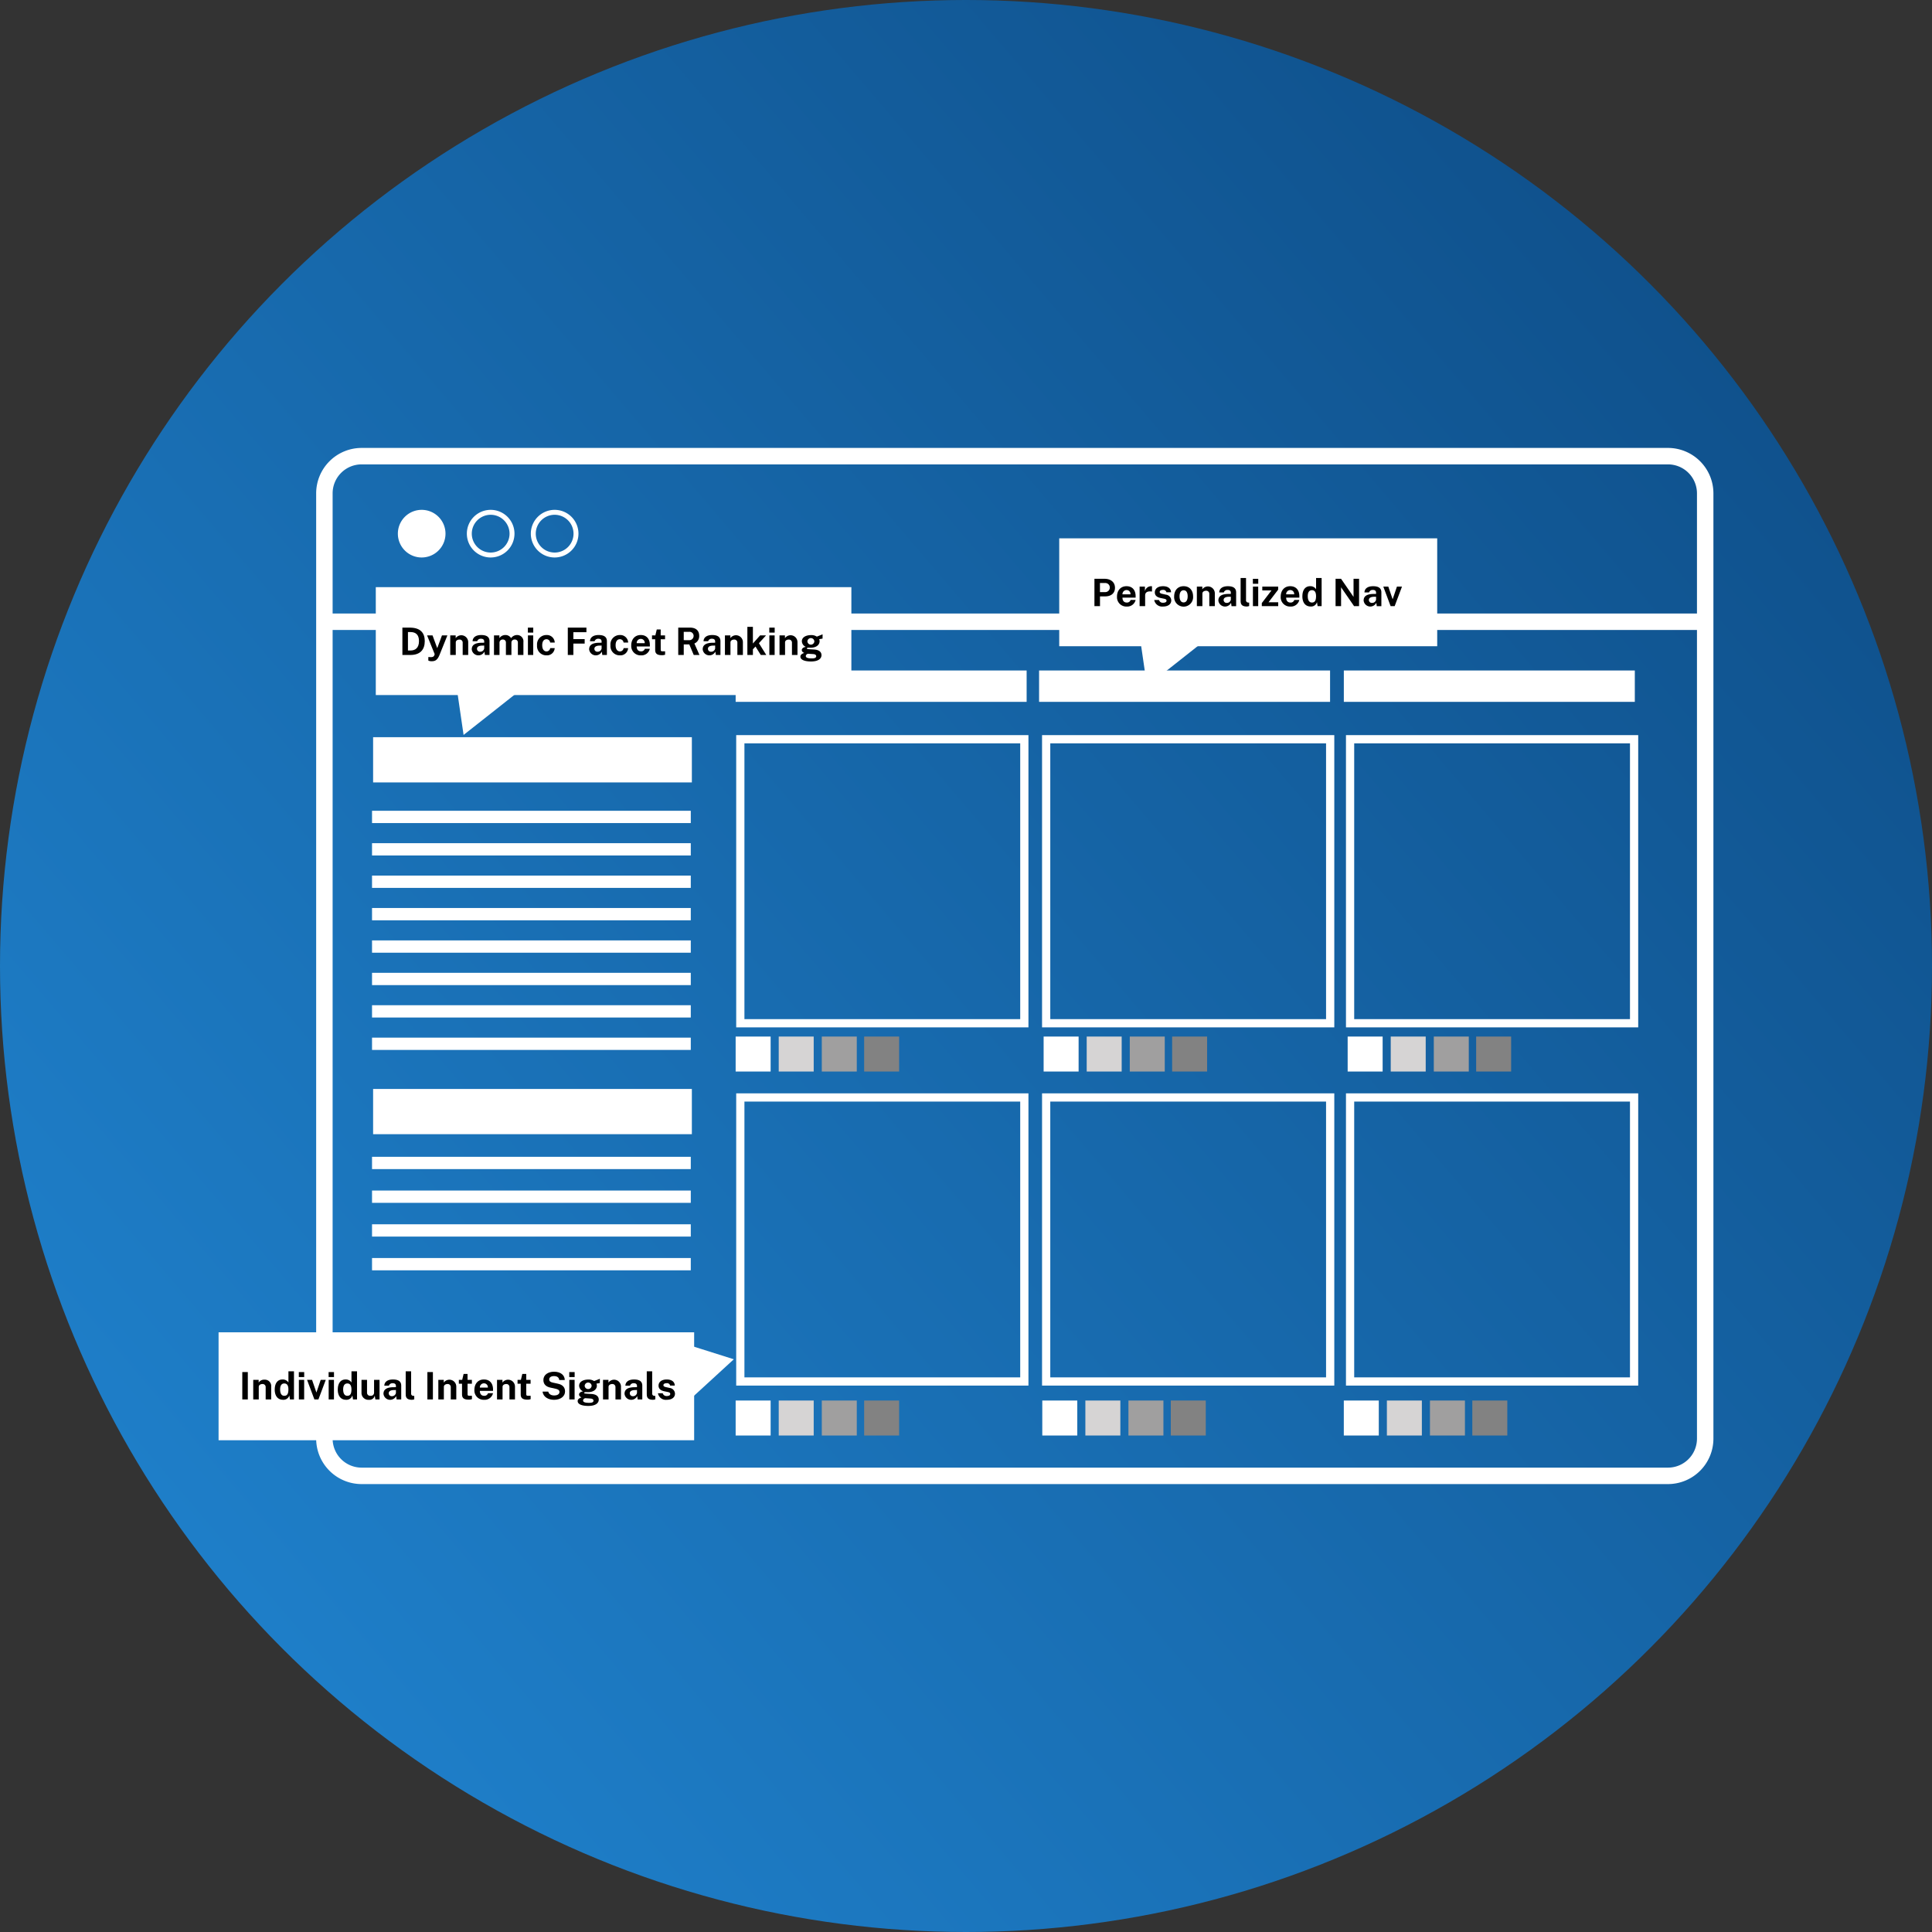 <?xml version="1.0" encoding="UTF-8"?> <svg xmlns="http://www.w3.org/2000/svg" xmlns:xlink="http://www.w3.org/1999/xlink" width="672" height="672" viewBox="0 0 672 672"><rect x="0" y="0" width="672" height="672" fill="#333333" stroke="none"/><defs><linearGradient id="linear-gradient" x1="1.205" y1="-0.112" x2="0.069" y2="0.857" gradientUnits="objectBoundingBox"><stop offset="0" stop-color="#093e73"></stop><stop offset="1" stop-color="#1f81cc"></stop></linearGradient><clipPath id="clip-path"><rect id="Rectangle_1341" data-name="Rectangle 1341" width="519.949" height="360.397" fill="none"></rect></clipPath></defs><g id="Smark_Rank_Icon" data-name="Smark Rank Icon" transform="translate(379 79)"><circle id="Ellipse_13" data-name="Ellipse 13" cx="336" cy="336" r="336" transform="translate(-379 -79)" fill="url(#linear-gradient)"></circle><g id="Smark_Rank_Icon-2" data-name="Smark Rank Icon" transform="translate(-302.974 76.802)"><g id="Group_2341" data-name="Group 2341" clip-path="url(#clip-path)"><path id="Path_3706" data-name="Path 3706" d="M529.525,360.4H75.121a15.817,15.817,0,0,1-15.8-15.8V15.8A15.817,15.817,0,0,1,75.121,0h454.4a15.818,15.818,0,0,1,15.8,15.8V344.6a15.818,15.818,0,0,1-15.8,15.8M75.121,5.722A10.089,10.089,0,0,0,65.044,15.8V344.6a10.089,10.089,0,0,0,10.077,10.078h454.4A10.089,10.089,0,0,0,539.6,344.6V15.8A10.089,10.089,0,0,0,529.525,5.722Z" transform="translate(-25.376)" fill="#fff"></path><rect id="Rectangle_1294" data-name="Rectangle 1294" width="479.804" height="5.722" transform="translate(37.459 57.596)" fill="#fff"></rect><path id="Path_3707" data-name="Path 3707" d="M125.331,46.564a7.425,7.425,0,1,1-7.425-7.425,7.426,7.426,0,0,1,7.425,7.425" transform="translate(-47.259 -16.742)" fill="#fff"></path><path id="Path_3708" data-name="Path 3708" d="M117.264,54.206a8.284,8.284,0,1,1,8.284-8.284,8.293,8.293,0,0,1-8.284,8.284m0-14.851a6.567,6.567,0,1,0,6.567,6.567,6.574,6.574,0,0,0-6.567-6.567" transform="translate(-46.618 -16.101)" fill="#fff"></path><path id="Path_3709" data-name="Path 3709" d="M159.2,54.206a8.284,8.284,0,1,1,8.283-8.284,8.293,8.293,0,0,1-8.283,8.284m0-14.851a6.567,6.567,0,1,0,6.566,6.567,6.574,6.574,0,0,0-6.566-6.567" transform="translate(-64.557 -16.101)" fill="#fff"></path><path id="Path_3710" data-name="Path 3710" d="M198.083,54.206a8.284,8.284,0,1,1,8.284-8.284,8.293,8.293,0,0,1-8.284,8.284m0-14.851a6.567,6.567,0,1,0,6.567,6.567,6.574,6.574,0,0,0-6.567-6.567" transform="translate(-81.189 -16.101)" fill="#fff"></path><path id="Path_3711" data-name="Path 3711" d="M416.28,276.214H314.632V174.566H416.28Zm-98.787-2.861h95.926V177.427H317.493Z" transform="translate(-134.588 -74.673)" fill="#fff"></path><path id="Path_3712" data-name="Path 3712" d="M602.189,276.214H500.541V174.566H602.189ZM503.4,273.353h95.926V177.427H503.4Z" transform="translate(-214.113 -74.673)" fill="#fff"></path><path id="Path_3713" data-name="Path 3713" d="M786.919,276.214H685.271V174.566H786.919Zm-98.787-2.861h95.926V177.427H688.132Z" transform="translate(-293.133 -74.673)" fill="#fff"></path><path id="Path_3714" data-name="Path 3714" d="M416.28,493.959H314.632V392.311H416.28ZM317.493,491.1h95.926V395.172H317.493Z" transform="translate(-134.588 -167.816)" fill="#fff"></path><path id="Path_3715" data-name="Path 3715" d="M602.189,493.959H500.541V392.311H602.189ZM503.4,491.1h95.926V395.172H503.4Z" transform="translate(-214.113 -167.816)" fill="#fff"></path><path id="Path_3716" data-name="Path 3716" d="M786.919,493.959H685.271V392.311H786.919ZM688.132,491.1h95.926V395.172H688.132Z" transform="translate(-293.133 -167.816)" fill="#fff"></path><rect id="Rectangle_1295" data-name="Rectangle 1295" width="110.868" height="15.731" transform="translate(53.752 100.613)" fill="#fff"></rect><rect id="Rectangle_1296" data-name="Rectangle 1296" width="110.868" height="15.731" transform="translate(53.752 222.967)" fill="#fff"></rect><rect id="Rectangle_1297" data-name="Rectangle 1297" width="101.212" height="10.911" transform="translate(179.852 77.411)" fill="#fff"></rect><rect id="Rectangle_1298" data-name="Rectangle 1298" width="101.212" height="10.911" transform="translate(285.394 77.411)" fill="#fff"></rect><rect id="Rectangle_1299" data-name="Rectangle 1299" width="101.212" height="10.911" transform="translate(391.393 77.411)" fill="#fff"></rect><rect id="Rectangle_1300" data-name="Rectangle 1300" width="110.868" height="4.277" transform="translate(53.377 126.207)" fill="#fff"></rect><rect id="Rectangle_1301" data-name="Rectangle 1301" width="110.868" height="4.277" transform="translate(53.377 137.48)" fill="#fff"></rect><rect id="Rectangle_1302" data-name="Rectangle 1302" width="110.868" height="4.277" transform="translate(53.377 148.752)" fill="#fff"></rect><rect id="Rectangle_1303" data-name="Rectangle 1303" width="110.868" height="4.277" transform="translate(53.377 160.024)" fill="#fff"></rect><rect id="Rectangle_1304" data-name="Rectangle 1304" width="110.868" height="4.277" transform="translate(53.377 171.297)" fill="#fff"></rect><rect id="Rectangle_1305" data-name="Rectangle 1305" width="110.868" height="4.277" transform="translate(53.377 182.569)" fill="#fff"></rect><rect id="Rectangle_1306" data-name="Rectangle 1306" width="110.868" height="4.277" transform="translate(53.377 193.841)" fill="#fff"></rect><rect id="Rectangle_1307" data-name="Rectangle 1307" width="110.868" height="4.277" transform="translate(53.377 205.114)" fill="#fff"></rect><rect id="Rectangle_1308" data-name="Rectangle 1308" width="110.868" height="4.277" transform="translate(53.377 246.564)" fill="#fff"></rect><rect id="Rectangle_1309" data-name="Rectangle 1309" width="110.868" height="4.277" transform="translate(53.377 258.3)" fill="#fff"></rect><rect id="Rectangle_1310" data-name="Rectangle 1310" width="110.868" height="4.277" transform="translate(53.377 270.036)" fill="#fff"></rect><rect id="Rectangle_1311" data-name="Rectangle 1311" width="110.868" height="4.277" transform="translate(53.377 281.772)" fill="#fff"></rect><rect id="Rectangle_1312" data-name="Rectangle 1312" width="12.167" height="12.167" transform="translate(179.852 204.739)" fill="#fff"></rect><rect id="Rectangle_1313" data-name="Rectangle 1313" width="12.167" height="12.167" transform="translate(194.834 204.739)" fill="#d6d4d4"></rect><rect id="Rectangle_1314" data-name="Rectangle 1314" width="12.167" height="12.167" transform="translate(209.817 204.739)" fill="#a09f9f"></rect><rect id="Rectangle_1315" data-name="Rectangle 1315" width="12.167" height="12.167" transform="translate(224.549 204.739)" fill="#828282"></rect><rect id="Rectangle_1316" data-name="Rectangle 1316" width="12.167" height="12.167" transform="translate(179.852 331.339)" fill="#fff"></rect><rect id="Rectangle_1317" data-name="Rectangle 1317" width="12.167" height="12.167" transform="translate(194.834 331.339)" fill="#d6d4d4"></rect><rect id="Rectangle_1318" data-name="Rectangle 1318" width="12.167" height="12.167" transform="translate(209.817 331.339)" fill="#a09f9f"></rect><rect id="Rectangle_1319" data-name="Rectangle 1319" width="12.167" height="12.167" transform="translate(224.549 331.339)" fill="#828282"></rect><rect id="Rectangle_1320" data-name="Rectangle 1320" width="12.167" height="12.167" transform="translate(286.509 331.339)" fill="#fff"></rect><rect id="Rectangle_1321" data-name="Rectangle 1321" width="12.167" height="12.167" transform="translate(301.491 331.339)" fill="#d6d4d4"></rect><rect id="Rectangle_1322" data-name="Rectangle 1322" width="12.167" height="12.167" transform="translate(316.474 331.339)" fill="#a09f9f"></rect><rect id="Rectangle_1323" data-name="Rectangle 1323" width="12.167" height="12.167" transform="translate(331.206 331.339)" fill="#828282"></rect><rect id="Rectangle_1324" data-name="Rectangle 1324" width="12.167" height="12.167" transform="translate(391.385 331.339)" fill="#fff"></rect><rect id="Rectangle_1325" data-name="Rectangle 1325" width="12.167" height="12.167" transform="translate(406.367 331.339)" fill="#d6d4d4"></rect><rect id="Rectangle_1326" data-name="Rectangle 1326" width="12.167" height="12.167" transform="translate(421.349 331.339)" fill="#a09f9f"></rect><rect id="Rectangle_1327" data-name="Rectangle 1327" width="12.167" height="12.167" transform="translate(436.081 331.339)" fill="#828282"></rect><rect id="Rectangle_1328" data-name="Rectangle 1328" width="12.167" height="12.167" transform="translate(286.975 204.739)" fill="#fff"></rect><rect id="Rectangle_1329" data-name="Rectangle 1329" width="12.167" height="12.167" transform="translate(301.957 204.739)" fill="#d6d4d4"></rect><rect id="Rectangle_1330" data-name="Rectangle 1330" width="12.167" height="12.167" transform="translate(316.939 204.739)" fill="#a09f9f"></rect><rect id="Rectangle_1331" data-name="Rectangle 1331" width="12.167" height="12.167" transform="translate(331.672 204.739)" fill="#828282"></rect><rect id="Rectangle_1332" data-name="Rectangle 1332" width="12.167" height="12.167" transform="translate(392.724 204.739)" fill="#fff"></rect><rect id="Rectangle_1333" data-name="Rectangle 1333" width="12.167" height="12.167" transform="translate(407.706 204.739)" fill="#d6d4d4"></rect><rect id="Rectangle_1334" data-name="Rectangle 1334" width="12.167" height="12.167" transform="translate(422.688 204.739)" fill="#a09f9f"></rect><rect id="Rectangle_1335" data-name="Rectangle 1335" width="12.167" height="12.167" transform="translate(437.42 204.739)" fill="#828282"></rect><rect id="Rectangle_1336" data-name="Rectangle 1336" width="131.469" height="37.528" transform="translate(292.402 31.446)" fill="#fff"></rect><path id="Path_3717" data-name="Path 3717" d="M532.382,79.537h3.5c2.074,0,3.641,1.106,3.641,3.121,0,1.9-1.343,3-3.391,3h-1.817v3.4h-1.935Zm3.7,4.635a1.583,1.583,0,0,0,1.646-1.613,1.552,1.552,0,0,0-1.672-1.547H534.3v3.16Z" transform="translate(-227.733 -34.023)"></path><path id="Path_3718" data-name="Path 3718" d="M546.091,87.662c0-2.047,1.218-3.614,3.305-3.614s3.174,1.415,3.174,3.456v.52h-4.576c-.007,1.04.533,1.705,1.454,1.705a1.3,1.3,0,0,0,1.383-.9h1.732a2.958,2.958,0,0,1-3.068,2.291,3.231,3.231,0,0,1-3.4-3.456m4.681-.783a1.341,1.341,0,0,0-1.382-1.488,1.411,1.411,0,0,0-1.4,1.488Z" transform="translate(-233.597 -35.953)"></path><path id="Path_3719" data-name="Path 3719" d="M559.835,84.18h1.849v1.613a2.246,2.246,0,0,1,2.16-1.745.817.817,0,0,1,.3.039v1.831a1.026,1.026,0,0,0-.29-.046c-1.514-.132-2.094.474-2.094,1.389v3.726h-1.922Z" transform="translate(-239.477 -35.953)"></path><path id="Path_3720" data-name="Path 3720" d="M568.726,88.841h1.659a1.34,1.34,0,0,0,1.389.961c.731,0,1.232-.224,1.232-.711,0-.369-.244-.573-.862-.691l-1.2-.25c-1.205-.251-2-.823-2.008-1.949-.007-1.225.994-2.153,2.857-2.153,1.673,0,2.759.777,2.779,2.113h-1.607a1.082,1.082,0,0,0-1.2-.823c-.658,0-1.139.237-1.139.718,0,.355.336.546,1.08.691l1.106.25a2.07,2.07,0,0,1,1.836,1.989c0,1.362-1.171,2.133-2.87,2.133a2.8,2.8,0,0,1-3.055-2.277" transform="translate(-243.28 -35.953)"></path><path id="Path_3721" data-name="Path 3721" d="M580.836,87.623c0-2.146,1.278-3.575,3.3-3.575s3.285,1.4,3.285,3.575a3.3,3.3,0,1,1-6.584,0m4.7-.066c0-1.08-.336-2.094-1.4-2.094-1.02,0-1.423.935-1.423,2.094,0,1.067.343,2.133,1.423,2.133,1.007,0,1.4-.988,1.4-2.133" transform="translate(-248.46 -35.953)"></path><path id="Path_3722" data-name="Path 3722" d="M594.638,84.234h1.89v.961a2.4,2.4,0,0,1,4.358,1.356v4.49h-1.922V86.788a1.047,1.047,0,0,0-1.133-1.106c-.632,0-1.271.336-1.271,1v4.358h-1.922Z" transform="translate(-254.364 -36.007)"></path><path id="Path_3723" data-name="Path 3723" d="M607.716,89.038c0-1.488,1.073-2.278,3.476-2.3l.856-.013v-.408c0-.625-.355-.975-1.126-.968a1.283,1.283,0,0,0-1.317.863h-1.6c.073-1.475,1.3-2.16,3.008-2.16,2.081,0,2.878.817,2.878,2.153v4.786h-1.607l-.158-1.172a2.332,2.332,0,0,1-4.411-.777m4.332-.323V87.709l-.691.013c-.961.013-1.817.3-1.817,1.126a1.02,1.02,0,0,0,1.126,1.007,1.368,1.368,0,0,0,1.383-1.139" transform="translate(-259.958 -35.953)"></path><path id="Path_3724" data-name="Path 3724" d="M621.23,86.952V79.078h1.883v7.637a.771.771,0,0,0,.771.895l.322.02v1.185a2.534,2.534,0,0,1-.8.164c-2.015,0-2.172-1.047-2.172-2.027" transform="translate(-265.739 -33.827)"></path><path id="Path_3725" data-name="Path 3725" d="M628.683,79.549h1.87v1.732h-1.87Zm.019,2.706h1.837v6.807H628.7Z" transform="translate(-268.927 -34.028)"></path><path id="Path_3726" data-name="Path 3726" d="M634.111,90.012l3.358-4.391h-3.186V84.278H639.8v1.073l-3.364,4.391h3.384v1.343h-5.709Z" transform="translate(-271.249 -36.051)"></path><path id="Path_3727" data-name="Path 3727" d="M645.6,87.662c0-2.047,1.218-3.614,3.305-3.614s3.174,1.415,3.174,3.456v.52H647.5c-.007,1.04.533,1.705,1.454,1.705a1.3,1.3,0,0,0,1.383-.9h1.732a2.958,2.958,0,0,1-3.068,2.291,3.231,3.231,0,0,1-3.4-3.456m4.681-.783a1.341,1.341,0,0,0-1.383-1.488,1.411,1.411,0,0,0-1.4,1.488Z" transform="translate(-276.164 -35.953)"></path><path id="Path_3728" data-name="Path 3728" d="M658.781,85.417c0-2.133.955-3.5,2.706-3.5a2.326,2.326,0,0,1,2.054,1.053v-3.9h1.929v9.784h-1.4l-.217-1.4a2.1,2.1,0,0,1-2.18,1.527c-1.83,0-2.9-1.324-2.9-3.575m4.76-.026c-.013-1.389-.474-2.074-1.428-2.074-.837,0-1.455.58-1.455,2.074,0,1.514.559,2.219,1.441,2.219.968,0,1.442-.612,1.442-2.219" transform="translate(-281.802 -33.826)"></path><path id="Path_3729" data-name="Path 3729" d="M678.956,79.538h1.9l4.346,6.3v-6.3h1.922v9.52h-1.731l-4.523-6.551v6.551h-1.916Z" transform="translate(-290.432 -34.023)"></path><path id="Path_3730" data-name="Path 3730" d="M696,89.038c0-1.488,1.073-2.278,3.476-2.3l.856-.013v-.408c0-.625-.355-.975-1.126-.968a1.283,1.283,0,0,0-1.317.863h-1.6c.073-1.475,1.3-2.16,3.008-2.16,2.081,0,2.878.817,2.878,2.153v4.786h-1.607l-.158-1.172A2.332,2.332,0,0,1,696,89.038m4.332-.323V87.709l-.691.013c-.961.013-1.817.3-1.817,1.126a1.02,1.02,0,0,0,1.126,1.007,1.368,1.368,0,0,0,1.383-1.139" transform="translate(-297.723 -35.953)"></path><path id="Path_3731" data-name="Path 3731" d="M707.961,84.278H709.7l1.488,4.339h.052l1.468-4.339h1.758l-2.555,6.807h-1.4Z" transform="translate(-302.84 -36.051)"></path><path id="Path_3732" data-name="Path 3732" d="M569.443,107.85l11.1,4.432-9.381,7.41-9.389,7.4-1.728-11.829-1.713-11.831Z" transform="translate(-238.835 -44.244)" fill="#fff"></path><rect id="Rectangle_1337" data-name="Rectangle 1337" width="165.417" height="37.528" transform="translate(54.685 48.426)" fill="#fff"></rect><path id="Path_3733" data-name="Path 3733" d="M111.729,109.209c.2,0,2.027-.007,2.844.014,3.463.085,4.938,1.856,4.938,4.7,0,2.963-1.593,4.807-5,4.807h-2.778Zm2.818,7.966c1.633,0,2.956-.869,2.956-3.265,0-2.225-1.126-3.147-2.93-3.147h-.909v6.412Z" transform="translate(-47.794 -46.715)"></path><path id="Path_3734" data-name="Path 3734" d="M127.172,122.7v-1.225l.678.026c1.178.073,1.33-.454,1.408-.651l.125-.376-2.647-6.523h1.9l1.633,4.437,1.646-4.437H133.8l-2.758,6.846c-.711,1.738-1.534,2.133-2.595,2.133a2.478,2.478,0,0,1-1.277-.231" transform="translate(-54.213 -48.744)"></path><path id="Path_3735" data-name="Path 3735" d="M140.815,113.906h1.89v.961a2.4,2.4,0,0,1,4.358,1.356v4.49h-1.922V116.46a1.046,1.046,0,0,0-1.132-1.106c-.632,0-1.271.335-1.271,1v4.358h-1.922Z" transform="translate(-60.235 -48.699)"></path><path id="Path_3736" data-name="Path 3736" d="M153.892,118.71c0-1.488,1.073-2.278,3.476-2.3l.856-.013v-.409c0-.625-.355-.975-1.126-.968a1.283,1.283,0,0,0-1.317.863h-1.6c.073-1.475,1.3-2.16,3.008-2.16,2.081,0,2.878.817,2.878,2.153v4.787h-1.607l-.158-1.172a2.332,2.332,0,0,1-4.411-.777m4.332-.323v-1.007l-.691.013c-.961.013-1.817.3-1.817,1.126a1.019,1.019,0,0,0,1.126,1.007,1.368,1.368,0,0,0,1.383-1.139" transform="translate(-65.829 -48.645)"></path><path id="Path_3737" data-name="Path 3737" d="M167.407,113.853h1.883v.961a2.471,2.471,0,0,1,2.153-1.092,2.239,2.239,0,0,1,1.909,1.092,2.546,2.546,0,0,1,2.061-1.092,2.182,2.182,0,0,1,2.225,2.449v4.49h-1.922v-4.253a1.021,1.021,0,0,0-1.094-1.119,1.058,1.058,0,0,0-1.152,1.014v4.358h-1.916v-4.423a1.011,1.011,0,0,0-1.08-.949,1.066,1.066,0,0,0-1.146,1.014v4.358h-1.922Z" transform="translate(-71.61 -48.646)"></path><path id="Path_3738" data-name="Path 3738" d="M188.005,109.222h1.87v1.731h-1.87Zm.02,2.706h1.837v6.807h-1.837Z" transform="translate(-80.422 -46.721)"></path><path id="Path_3739" data-name="Path 3739" d="M193.583,117.282a3.249,3.249,0,0,1,3.285-3.562,2.73,2.73,0,0,1,2.87,2.614h-1.6a1.269,1.269,0,0,0-1.257-1.152c-.9,0-1.508.684-1.508,2.087,0,1.33.573,2.16,1.546,2.16a1.308,1.308,0,0,0,1.238-1.146h1.561a2.677,2.677,0,0,1-2.851,2.508,3.215,3.215,0,0,1-3.285-3.509" transform="translate(-82.808 -48.645)"></path><path id="Path_3740" data-name="Path 3740" d="M212.274,109.21h6.478l-.006,1.607h-4.537v2.389h3.931v1.574h-3.931v3.951h-1.935Z" transform="translate(-90.803 -46.716)"></path><path id="Path_3741" data-name="Path 3741" d="M225.247,118.71c0-1.488,1.073-2.278,3.476-2.3l.856-.013v-.409c0-.625-.355-.975-1.126-.968a1.283,1.283,0,0,0-1.317.863h-1.6c.073-1.475,1.3-2.16,3.008-2.16,2.081,0,2.878.817,2.878,2.153v4.787h-1.607l-.158-1.172a2.332,2.332,0,0,1-4.411-.777m4.332-.323v-1.007l-.691.013c-.961.013-1.817.3-1.817,1.126a1.019,1.019,0,0,0,1.126,1.007,1.368,1.368,0,0,0,1.383-1.139" transform="translate(-96.352 -48.645)"></path><path id="Path_3742" data-name="Path 3742" d="M238.2,117.282a3.249,3.249,0,0,1,3.285-3.562,2.731,2.731,0,0,1,2.871,2.614h-1.6a1.269,1.269,0,0,0-1.257-1.152c-.9,0-1.508.684-1.508,2.087,0,1.33.573,2.16,1.547,2.16a1.307,1.307,0,0,0,1.238-1.146h1.561a2.678,2.678,0,0,1-2.851,2.508,3.215,3.215,0,0,1-3.285-3.509" transform="translate(-101.892 -48.645)"></path><path id="Path_3743" data-name="Path 3743" d="M250.825,117.334c0-2.047,1.218-3.614,3.305-3.614s3.174,1.415,3.174,3.456v.52h-4.576c-.007,1.04.533,1.705,1.454,1.705a1.3,1.3,0,0,0,1.383-.9H257.3a2.958,2.958,0,0,1-3.068,2.291,3.231,3.231,0,0,1-3.4-3.456m4.681-.783a1.341,1.341,0,0,0-1.383-1.488,1.411,1.411,0,0,0-1.4,1.488Z" transform="translate(-107.294 -48.645)"></path><path id="Path_3744" data-name="Path 3744" d="M264.56,117.458v-3.706h-1.106v-1.337h1.166l.487-2.054h1.369v2.047h1.514v1.343h-1.514l.013,3.627c0,.5.184.567.606.567h.915v1.185a3.1,3.1,0,0,1-1.192.164c-1.8,0-2.258-.744-2.258-1.837" transform="translate(-112.696 -47.208)"></path><path id="Path_3745" data-name="Path 3745" d="M279.4,109.21h4.016c2.277,0,3.271,1.172,3.271,2.845a2.753,2.753,0,0,1-1.672,2.686l1.77,3.99h-1.995l-1.547-3.667h-1.929v3.667H279.4Zm3.673,4.372a1.493,1.493,0,0,0,1.673-1.482,1.407,1.407,0,0,0-1.534-1.422h-1.9v2.9Z" transform="translate(-119.515 -46.716)"></path><path id="Path_3746" data-name="Path 3746" d="M294.266,118.71c0-1.488,1.073-2.278,3.476-2.3l.856-.013v-.409c0-.625-.355-.975-1.126-.968a1.283,1.283,0,0,0-1.317.863h-1.6c.073-1.475,1.3-2.16,3.008-2.16,2.081,0,2.878.817,2.878,2.153v4.787h-1.607l-.158-1.172a2.332,2.332,0,0,1-4.411-.777m4.332-.323v-1.007l-.691.013c-.961.013-1.817.3-1.817,1.126a1.019,1.019,0,0,0,1.126,1.007,1.368,1.368,0,0,0,1.383-1.139" transform="translate(-125.876 -48.645)"></path><path id="Path_3747" data-name="Path 3747" d="M307.781,113.906h1.89v.961a2.4,2.4,0,0,1,4.358,1.356v4.49h-1.922V116.46a1.046,1.046,0,0,0-1.132-1.106c-.632,0-1.271.335-1.271,1v4.358h-1.922Z" transform="translate(-131.657 -48.699)"></path><path id="Path_3748" data-name="Path 3748" d="M321.421,108.75h1.922v5.8l2.5-2.825h2.068l-2.475,2.712,2.561,4.1h-1.915l-1.837-2.937-.9.961v1.975h-1.922Z" transform="translate(-137.492 -46.519)"></path><path id="Path_3749" data-name="Path 3749" d="M334.751,109.222h1.87v1.731h-1.87Zm.02,2.706h1.837v6.807h-1.837Z" transform="translate(-143.194 -46.721)"></path><path id="Path_3750" data-name="Path 3750" d="M340.962,113.906h1.89v.961a2.4,2.4,0,0,1,4.358,1.356v4.49h-1.922V116.46a1.046,1.046,0,0,0-1.132-1.106c-.632,0-1.271.335-1.271,1v4.358h-1.922Z" transform="translate(-145.851 -48.699)"></path><path id="Path_3751" data-name="Path 3751" d="M353.648,121.057c0-.929,1.191-1.211,1.323-1.284-.211-.125-.836-.369-.836-1.014,0-.481.454-.935,1.4-1.1a2.212,2.212,0,0,1-1.376-1.962c0-1.343,1.376-2.133,3.226-2.133a3.4,3.4,0,0,1,1.982.534c.408-.159,1.428-.567,2-.8l-.013,1.488-1.172.191a2.31,2.31,0,0,1,.145.718c0,1.185-1.047,2.251-3.082,2.251-.157,0-.5-.006-.671-.026-.513.026-.678.145-.678.283,0,.217.388.25,1.192.3.289.019.816.046,1.415.086,1.665.112,2.482.876,2.482,1.948,0,1.277-1.2,2.2-3.627,2.2s-3.706-.672-3.706-1.672m5.5-.165c0-.408-.362-.685-1.034-.731l-1.56-.1a.881.881,0,0,0-1.027.777c0,.573.672.823,2.133.823,1.067,0,1.488-.27,1.488-.764m-.646-5.135a1.212,1.212,0,0,0-2.422,0,1.215,1.215,0,0,0,2.422,0" transform="translate(-151.277 -48.463)"></path><path id="Path_3752" data-name="Path 3752" d="M154.026,137.523l11.1,4.432-9.381,7.41-9.389,7.4-1.728-11.829L142.918,133.1Z" transform="translate(-61.135 -56.937)" fill="#fff"></path><rect id="Rectangle_1338" data-name="Rectangle 1338" width="165.417" height="37.528" transform="translate(0 307.618)" fill="#fff"></rect><path id="Path_3753" data-name="Path 3753" d="M275.924,553.058l-2.582-11.672,11.4,3.586,11.4,3.6-8.808,8.082-8.818,8.072Z" transform="translate(-116.926 -231.585)" fill="#fff"></path><rect id="Rectangle_1339" data-name="Rectangle 1339" width="1.916" height="9.52" transform="translate(8.252 321.437)"></rect><path id="Path_3754" data-name="Path 3754" d="M21.067,566.414h1.89v.961a2.193,2.193,0,0,1,1.975-1.021,2.205,2.205,0,0,1,2.383,2.377v4.49H25.393v-4.252a1.047,1.047,0,0,0-1.132-1.107c-.632,0-1.271.336-1.271,1v4.358H21.067Z" transform="translate(-9.012 -242.265)"></path><path id="Path_3755" data-name="Path 3755" d="M34.144,567.6c0-2.133.955-3.5,2.706-3.5a2.326,2.326,0,0,1,2.054,1.053v-3.9h1.929v9.783h-1.4l-.217-1.4a2.1,2.1,0,0,1-2.18,1.527c-1.83,0-2.9-1.324-2.9-3.575m4.76-.026c-.013-1.389-.474-2.074-1.428-2.074-.837,0-1.455.58-1.455,2.074,0,1.514.559,2.219,1.441,2.219.968,0,1.442-.612,1.442-2.219" transform="translate(-14.606 -240.085)"></path><path id="Path_3756" data-name="Path 3756" d="M48.773,561.73h1.87v1.732h-1.87Zm.02,2.706H50.63v6.807H48.793Z" transform="translate(-20.863 -240.287)"></path><path id="Path_3757" data-name="Path 3757" d="M53.787,566.458h1.738l1.488,4.339h.052l1.468-4.339h1.758l-2.554,6.807h-1.4Z" transform="translate(-23.008 -242.31)"></path><path id="Path_3758" data-name="Path 3758" d="M66.888,561.73h1.87v1.732h-1.87Zm.019,2.706h1.837v6.807H66.907Z" transform="translate(-28.612 -240.287)"></path><path id="Path_3759" data-name="Path 3759" d="M72.466,567.6c0-2.133.955-3.5,2.706-3.5a2.326,2.326,0,0,1,2.054,1.053v-3.9h1.929v9.783h-1.4l-.217-1.4a2.1,2.1,0,0,1-2.18,1.527c-1.83,0-2.9-1.324-2.9-3.575m4.76-.026c-.013-1.389-.474-2.074-1.428-2.074-.837,0-1.455.58-1.455,2.074,0,1.514.559,2.219,1.441,2.219.968,0,1.442-.612,1.442-2.219" transform="translate(-30.998 -240.085)"></path><path id="Path_3760" data-name="Path 3760" d="M86.877,571.166v-4.708H88.8v4.464A1.066,1.066,0,0,0,90.017,572a1.086,1.086,0,0,0,1.231-1.112v-4.431h1.9v6.808H91.7l-.224-1.349a1.837,1.837,0,0,1-2.009,1.481,2.4,2.4,0,0,1-2.594-2.232" transform="translate(-37.163 -242.31)"></path><path id="Path_3761" data-name="Path 3761" d="M100.23,571.219c0-1.488,1.073-2.277,3.476-2.3l.856-.013v-.408c0-.626-.355-.974-1.126-.968a1.282,1.282,0,0,0-1.317.862h-1.6c.073-1.475,1.3-2.159,3.008-2.159,2.081,0,2.878.817,2.878,2.152v4.787H104.8L104.641,572a2.332,2.332,0,0,1-4.411-.777m4.332-.322v-1.008l-.691.014c-.961.013-1.817.3-1.817,1.125a1.02,1.02,0,0,0,1.126,1.008,1.368,1.368,0,0,0,1.383-1.139" transform="translate(-42.875 -242.212)"></path><path id="Path_3762" data-name="Path 3762" d="M113.744,569.133v-7.875h1.883V568.9a.772.772,0,0,0,.771.9l.322.02V571a2.535,2.535,0,0,1-.8.164c-2.015,0-2.172-1.047-2.172-2.027" transform="translate(-48.655 -240.085)"></path><rect id="Rectangle_1340" data-name="Rectangle 1340" width="1.916" height="9.52" transform="translate(72.631 321.437)"></rect><path id="Path_3763" data-name="Path 3763" d="M133.572,566.414h1.89v.961a2.4,2.4,0,0,1,4.358,1.356v4.49H137.9v-4.252a1.047,1.047,0,0,0-1.132-1.107c-.632,0-1.271.336-1.271,1v4.358h-1.922Z" transform="translate(-57.137 -242.265)"></path><path id="Path_3764" data-name="Path 3764" d="M147.156,569.967V566.26H146.05v-1.336h1.166l.487-2.054h1.369v2.047h1.514v1.342h-1.514l.013,3.627c0,.5.184.567.606.567h.914v1.184a3.081,3.081,0,0,1-1.191.165c-1.8,0-2.258-.744-2.258-1.837" transform="translate(-62.475 -240.775)"></path><path id="Path_3765" data-name="Path 3765" d="M155.5,569.843c0-2.047,1.218-3.614,3.305-3.614s3.174,1.415,3.174,3.456v.52h-4.576c-.007,1.04.533,1.7,1.454,1.7a1.3,1.3,0,0,0,1.383-.9h1.732a2.958,2.958,0,0,1-3.068,2.291,3.232,3.232,0,0,1-3.4-3.456m4.681-.783a1.342,1.342,0,0,0-1.383-1.488,1.411,1.411,0,0,0-1.4,1.488Z" transform="translate(-66.519 -242.212)"></path><path id="Path_3766" data-name="Path 3766" d="M169.25,566.414h1.89v.961a2.4,2.4,0,0,1,4.358,1.356v4.49h-1.922v-4.252a1.047,1.047,0,0,0-1.132-1.107c-.632,0-1.271.336-1.271,1v4.358H169.25Z" transform="translate(-72.399 -242.265)"></path><path id="Path_3767" data-name="Path 3767" d="M182.834,569.967V566.26h-1.106v-1.336h1.166l.487-2.054h1.369v2.047h1.514v1.342H184.75l.013,3.627c0,.5.184.567.606.567h.914v1.184a3.081,3.081,0,0,1-1.191.165c-1.8,0-2.258-.744-2.258-1.837" transform="translate(-77.736 -240.775)"></path><path id="Path_3768" data-name="Path 3768" d="M196.955,568.431h1.968c.191.862.975,1.343,2.12,1.343.9,0,1.784-.389,1.784-1.212,0-.651-.5-.934-1.324-1.125l-1.784-.389c-1.527-.316-2.489-1.126-2.489-2.667,0-1.778,1.613-2.871,3.726-2.871,2.37,0,3.687,1.278,3.707,2.884h-1.923c-.105-.988-.842-1.363-1.837-1.363-1.146,0-1.652.547-1.652,1.159,0,.58.375.922,1.264,1.106l1.652.356c1.844.362,2.595,1.369,2.595,2.719,0,1.725-1.587,2.91-3.832,2.91-1.9,0-3.779-.941-3.976-2.85" transform="translate(-84.25 -240.193)"></path><path id="Path_3769" data-name="Path 3769" d="M213.161,561.73h1.87v1.732h-1.87Zm.019,2.706h1.837v6.807H213.18Z" transform="translate(-91.182 -240.287)"></path><path id="Path_3770" data-name="Path 3770" d="M218.268,573.565c0-.928,1.191-1.211,1.323-1.284-.211-.125-.836-.369-.836-1.015,0-.481.454-.935,1.4-1.1a2.212,2.212,0,0,1-1.376-1.962c0-1.342,1.376-2.133,3.226-2.133a3.4,3.4,0,0,1,1.982.533c.408-.159,1.428-.567,2-.8l-.013,1.488-1.172.191a2.309,2.309,0,0,1,.145.718c0,1.185-1.047,2.251-3.082,2.251-.157,0-.5-.006-.671-.026-.513.026-.678.145-.678.284,0,.217.388.25,1.192.3.289.019.815.046,1.415.086,1.665.112,2.482.876,2.482,1.948,0,1.277-1.2,2.2-3.627,2.2s-3.706-.671-3.706-1.672m5.5-.165c0-.408-.362-.685-1.034-.731l-1.56-.105a.881.881,0,0,0-1.027.776c0,.573.672.823,2.133.823,1.067,0,1.488-.27,1.488-.764m-.646-5.135a1.212,1.212,0,0,0-2.422,0,1.216,1.216,0,0,0,2.422,0" transform="translate(-93.367 -242.029)"></path><path id="Path_3771" data-name="Path 3771" d="M233.68,566.414h1.89v.961a2.4,2.4,0,0,1,4.358,1.356v4.49h-1.922v-4.252a1.047,1.047,0,0,0-1.132-1.107c-.632,0-1.271.336-1.271,1v4.358H233.68Z" transform="translate(-99.96 -242.265)"></path><path id="Path_3772" data-name="Path 3772" d="M246.757,571.219c0-1.488,1.073-2.277,3.476-2.3l.856-.013v-.408c0-.626-.355-.974-1.126-.968a1.282,1.282,0,0,0-1.317.862h-1.6c.073-1.475,1.3-2.159,3.008-2.159,2.081,0,2.878.817,2.878,2.152v4.787h-1.607L251.168,572a2.332,2.332,0,0,1-4.411-.777m4.332-.322v-1.008l-.691.014c-.961.013-1.817.3-1.817,1.125a1.02,1.02,0,0,0,1.126,1.008,1.368,1.368,0,0,0,1.383-1.139" transform="translate(-105.553 -242.212)"></path><path id="Path_3773" data-name="Path 3773" d="M260.271,569.133v-7.875h1.883V568.9a.771.771,0,0,0,.77.9l.323.02V571a2.538,2.538,0,0,1-.8.164c-2.014,0-2.172-1.047-2.172-2.027" transform="translate(-111.334 -240.085)"></path><path id="Path_3774" data-name="Path 3774" d="M267.067,571.022h1.659a1.34,1.34,0,0,0,1.389.961c.731,0,1.231-.224,1.231-.711,0-.369-.244-.573-.862-.691l-1.2-.25c-1.205-.251-2-.823-2.008-1.949-.007-1.225.994-2.153,2.857-2.153,1.673,0,2.759.776,2.779,2.113h-1.607a1.082,1.082,0,0,0-1.2-.823c-.658,0-1.139.237-1.139.718,0,.355.336.547,1.08.691l1.106.25a2.07,2.07,0,0,1,1.836,1.988c0,1.362-1.171,2.133-2.87,2.133a2.8,2.8,0,0,1-3.055-2.278" transform="translate(-114.241 -242.212)"></path></g></g></g></svg> 